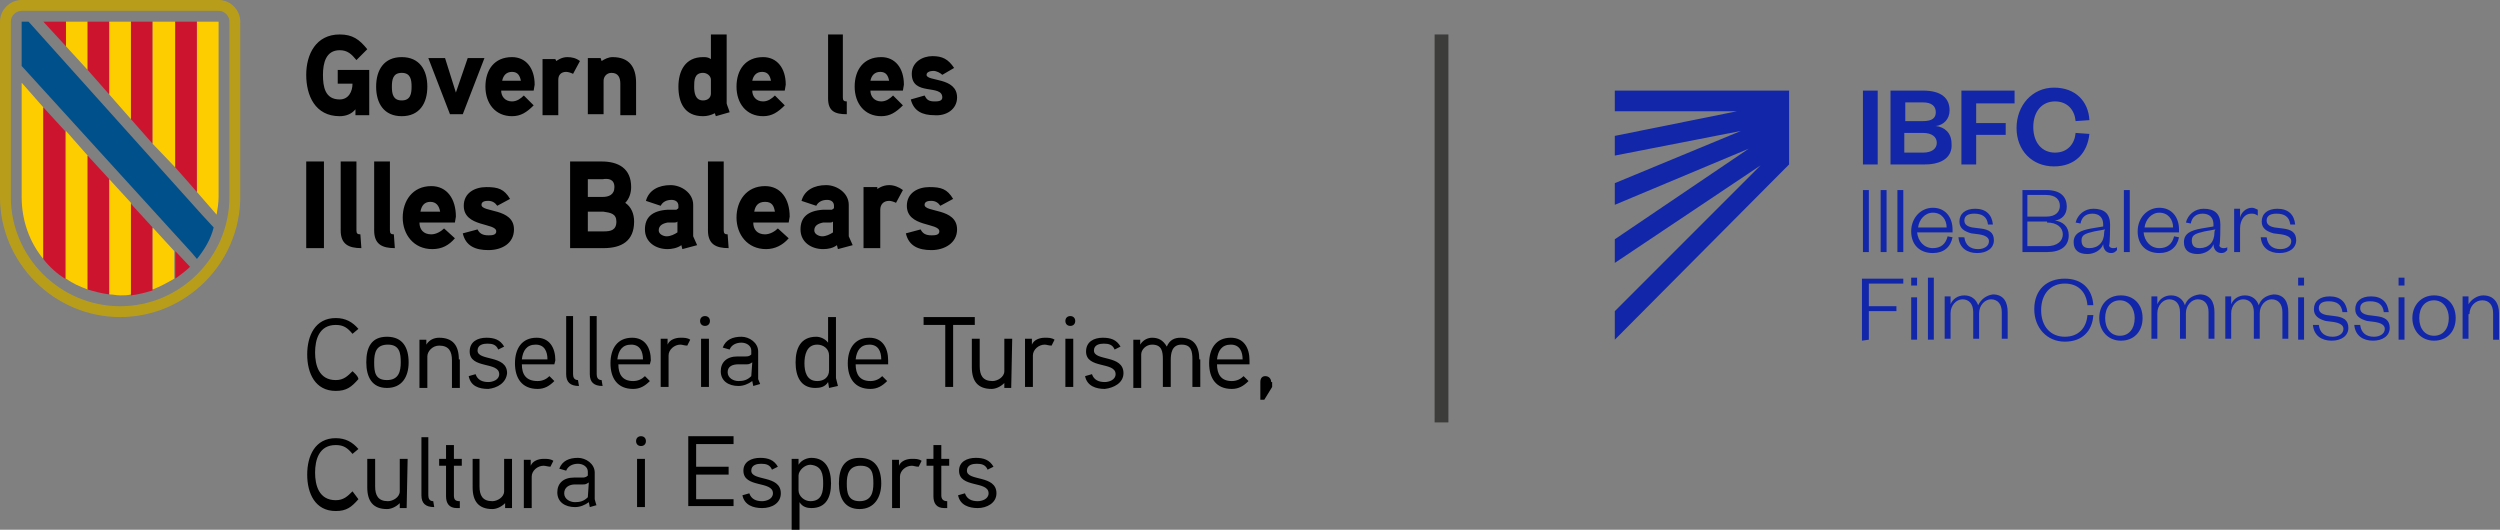 <?xml version="1.0" encoding="utf-8"?>
<!-- Generator: Adobe Illustrator 29.7.1, SVG Export Plug-In . SVG Version: 9.03 Build 0)  -->
<svg version="1.1" id="Capa_2_00000096774805955728946790000003494914463117246619_"
	 xmlns="http://www.w3.org/2000/svg" xmlns:xlink="http://www.w3.org/1999/xlink" x="0px" y="0px" viewBox="0 0 253.9 53.8"
	 style="enable-background:new 0 0 253.9 53.8;" xml:space="preserve">
<rect x="0" y="0" width="253.9" height="53.8" fill="#808080" stroke="none"/>
<style type="text/css">
	.st0{fill:#B89D1B;}
	.st1{fill:#CC142E;}
	.st2{fill:#FECD00;}
	.st3{fill:#FFFFFF;}
	.st4{fill:#00508B;}
	.st5{fill:#3C3C3B;}
	.st6{fill:#1226AA;}
</style>
<g>
	<g>
		<path class="st0" d="M22.2,0h-20C1,0,0,1,0,2.2V20c0,6.7,5.5,12.2,12.2,12.2S24.4,26.7,24.4,20V2.2C24.4,1,23.4,0,22.2,0 M23.3,20
			c0,6.1-5,11.1-11.1,11.1S1.1,26.1,1.1,20V2.2c0-0.6,0.5-1.1,1.1-1.1h20c0.6,0,1.1,0.5,1.1,1.1V20z"/>
		<polygon class="st1" points="6.7,2.2 4.4,2.2 6.7,4.7 		"/>
		<polygon class="st2" points="6.7,4.4 6.7,2.2 8.9,2.2 8.9,7.1 6.7,4.7 		"/>
		<polygon class="st1" points="8.9,2.2 11.1,2.2 11.1,9.6 8.9,7.1 		"/>
		<polygon class="st2" points="11.1,2.2 13.3,2.2 13.3,12.1 11.1,9.6 		"/>
		<polygon class="st1" points="13.3,2.2 15.5,2.2 15.5,14.6 13.3,12.1 		"/>
		<polygon class="st2" points="15.5,13.9 15.5,2.2 17.8,2.2 17.8,15.5 17.8,17 15.5,14.6 		"/>
		<polygon class="st1" points="17.8,2.2 20,2.2 20,19.5 17.8,17 		"/>
		<path class="st2" d="M20,19.5V2.2h2.2V20c0,0.6-0.1,1.2-0.2,1.8L20,19.5z"/>
		<path class="st2" d="M2.2,20c0,2.4,0.8,4.6,2.2,6.3V10.9L2.2,8.4V20z"/>
		<path class="st1" d="M4.4,10.9v15.4c0.6,0.8,1.4,1.5,2.2,2v-15L4.4,10.9L4.4,10.9z"/>
		<path class="st2" d="M6.7,13.3v15c0.7,0.5,1.4,0.8,2.2,1.1V15.8L6.7,13.3z"/>
		<path class="st1" d="M8.9,29.4c0.7,0.2,1.4,0.4,2.2,0.5V18.2l-2.2-2.4V29.4L8.9,29.4z"/>
		<path class="st2" d="M11.1,28.3v1.6c0.4,0,0.7,0.1,1.1,0.1s0.8,0,1.1-0.1v-9.3l-2.2-2.4C11.1,18.2,11.1,28.3,11.1,28.3z"/>
		<path class="st1" d="M15.5,23.1l-2.2-2.4v9.3c0.8-0.1,1.5-0.3,2.2-0.5V23.1L15.5,23.1z"/>
		<polygon class="st3" points="15.5,21.4 15.6,21.4 15.5,21.4 		"/>
		<path class="st2" d="M15.5,29.4c0.8-0.3,1.5-0.7,2.2-1.1v-2.8l-2.2-2.4C15.5,23.1,15.5,29.4,15.5,29.4z"/>
		<path class="st1" d="M17.8,25.5v2.8c0.5-0.4,1-0.7,1.5-1.2L17.8,25.5z"/>
		<path class="st4" d="M20,26.3c0.8-1,1.4-2,1.7-3.2l-1.2-1.3L2.9,2.2H2.2v4.5l17.3,19L20,26.3L20,26.3L20,26.3z"/>
	</g>
	<path d="M34.3,7.1v1.4h1.5c0,0.8-0.4,1.6-1.3,1.6c-1.5,0-1.7-1.3-1.7-2.5s0.3-2.5,1.7-2.5c0.8,0,1.2,0.4,1.7,1L37.3,5
		c-0.8-1-1.5-1.5-2.8-1.5c-2.4,0-3.4,2-3.4,4.1s0.9,4.2,3.4,4.2c0.6,0,1.2-0.2,1.6-0.7v0.6h1.4V7.1L34.3,7.1L34.3,7.1z M43.4,8.8
		c0-1.7-0.8-3-2.6-3s-2.6,1.3-2.6,3s0.8,3,2.6,3S43.4,10.5,43.4,8.8 M41.8,8.8c0,0.7-0.1,1.4-1,1.4s-1-0.7-1-1.4s0.1-1.4,1-1.4
		S41.8,8.1,41.8,8.8 M47.5,5.9l-1.2,3.5l-1.1-3.5h-1.7l2.2,5.7H47l2.2-5.7C49.2,5.9,47.5,5.9,47.5,5.9z M54.3,8.6
		c0-1.7-0.9-2.8-2.3-2.8c-1.8,0-2.7,1.3-2.7,3s1,3,2.7,3c0.9,0,1.5-0.4,2.2-1.1l-1-1c-0.3,0.3-0.7,0.6-1.2,0.6
		c-0.7,0-1.1-0.5-1.1-1.1h3.3L54.3,8.6L54.3,8.6z M51,8.2c0.1-0.5,0.4-0.9,1-0.9s0.8,0.4,0.9,0.9H51z M58.9,6.2
		c-0.4-0.3-0.8-0.4-1.3-0.4c-0.6,0-1.1,0.4-1.1,0.4l-0.1-0.2h-1.3v5.7h1.6V8.1c0-0.5,0.3-0.8,0.8-0.8c0.2,0,0.5,0.1,0.7,0.2
		L58.9,6.2L58.9,6.2z M64.6,8.4c0-1.6-0.7-2.6-2.4-2.6c-0.4,0-0.8,0.2-1.1,0.4L61,5.9h-1.3v5.7h1.6V8.2c0-0.4,0.3-0.8,0.8-0.8
		c0.7,0,0.9,0.5,0.9,1.1v3.2h1.6L64.6,8.4L64.6,8.4L64.6,8.4z M74.1,11.4c0-0.1-0.3-0.8-0.3-0.9v-7h-1.6V6c-0.3-0.2-0.5-0.2-0.8-0.2
		c-1.8,0-2.5,1.4-2.5,3s0.6,3,2.5,3c0.4,0,0.8-0.1,1.2-0.3l0.1,0.3L74.1,11.4L74.1,11.4z M72.2,9.5c0,0.4-0.3,0.7-0.8,0.7
		c-0.8,0-0.9-0.8-0.9-1.4s0-1.4,0.9-1.4c0.4,0,0.8,0.3,0.8,0.7V9.5L72.2,9.5z M79.8,8.6c0-1.7-0.9-2.8-2.3-2.8c-1.8,0-2.7,1.3-2.7,3
		s1,3,2.7,3c0.9,0,1.5-0.4,2.2-1.1l-1-1c-0.3,0.3-0.7,0.6-1.2,0.6c-0.7,0-1.1-0.5-1.1-1.1h3.3L79.8,8.6L79.8,8.6z M76.4,8.2
		c0.1-0.5,0.4-0.9,1-0.9s0.8,0.4,0.9,0.9H76.4z M86,10.3c-0.3,0-0.4-0.1-0.4-0.4V3.5h-1.5V10c0,1.3,0.7,1.6,1.9,1.6
		C86,11.6,86,10.3,86,10.3z M91.8,8.6c0-1.7-0.9-2.8-2.3-2.8c-1.8,0-2.7,1.3-2.7,3s1,3,2.7,3c0.9,0,1.5-0.4,2.2-1.1l-1-1
		c-0.3,0.3-0.7,0.6-1.2,0.6c-0.7,0-1.1-0.5-1.1-1.1h3.3L91.8,8.6L91.8,8.6L91.8,8.6z M88.4,8.2c0.1-0.5,0.4-0.9,1-0.9
		s0.8,0.4,0.9,0.9H88.4z M97.2,9.9c0-2.1-3.1-1.6-3.1-2.3c0-0.3,0.4-0.4,0.7-0.4c0.3,0,0.7,0.2,0.9,0.4l1.2-0.7
		c-0.6-0.9-1.2-1.2-2.2-1.2s-2.1,0.6-2.1,1.8c0,2.3,3.1,1,3.1,2.4c0,0.4-0.5,0.4-0.8,0.4c-0.6,0-0.8-0.2-1-0.6l-1.4,0.4
		c0.3,1.2,1.2,1.6,2.4,1.6C96.1,11.8,97.2,11.1,97.2,9.9"/>
	<path d="M32.9,16.4h-1.8v8.8h1.8C32.9,25.2,32.9,16.4,32.9,16.4z M36.6,23.8c-0.3,0-0.4-0.1-0.4-0.4v-7h-1.6v7
		c0,1.4,0.8,1.8,2.1,1.8L36.6,23.8L36.6,23.8z M40,23.8c-0.3,0-0.4-0.1-0.4-0.4v-7h-1.6v7c0,1.4,0.8,1.8,2.1,1.8L40,23.8L40,23.8z
		 M46.3,22c0-1.8-0.9-3.1-2.5-3.1c-1.9,0-2.9,1.5-2.9,3.2s1.1,3.2,3,3.2c1,0,1.7-0.4,2.3-1.1l-1.1-1c-0.3,0.3-0.8,0.6-1.3,0.6
		c-0.8,0-1.2-0.5-1.2-1.2h3.6L46.3,22L46.3,22L46.3,22z M42.7,21.5c0.1-0.6,0.4-1,1-1s0.9,0.4,1,1H42.7z M52.2,23.3
		c0-2.2-3.3-1.7-3.3-2.5c0-0.4,0.5-0.4,0.7-0.4c0.4,0,0.7,0.2,0.9,0.5l1.3-0.7c-0.6-1-1.2-1.2-2.4-1.2s-2.3,0.6-2.3,1.9
		c0,2.2,3.3,1.7,3.3,2.6c0,0.4-0.5,0.4-0.8,0.4c-0.6,0-0.9-0.2-1.1-0.6l-1.5,0.4c0.3,1.3,1.3,1.7,2.6,1.7
		C51,25.4,52.2,24.7,52.2,23.3 M64.4,22.5c0-0.8-0.3-1.5-0.9-1.9c0.4-0.4,0.6-1,0.6-1.6c0-1.9-1.3-2.6-3-2.6h-3.2v8.8h3.4
		C63.1,25.2,64.4,24.5,64.4,22.5 M62.4,19c0,0.8-0.6,1-1.2,1h-1.5v-1.8h1.5C61.8,18.1,62.4,18.2,62.4,19 M62.6,22.5
		c0,0.9-0.6,1-1.3,1h-1.6v-2h1.6C62,21.6,62.6,21.7,62.6,22.5 M70.4,24v-3.2c0-1.2-1.2-2-2.3-2c-1.2,0-2.2,0.5-2.5,1.6l1.5,0.5
		c0.2-0.4,0.6-0.6,1.1-0.6c0.4,0,0.7,0.2,0.7,0.6v0.2c0,0.1-0.1,0.1-0.2,0.2c0,0-0.5,0-0.9,0c-1.6,0.1-2.3,0.8-2.3,2
		c0,1.3,1.1,2,2.3,2c0.4,0,1-0.1,1.4-0.4l0.1,0.4l1.5-0.4L70.4,24L70.4,24z M68.8,23.6c-0.3,0.2-0.7,0.4-1.1,0.4
		c-0.3,0-0.8-0.2-0.8-0.6c0-0.5,0.4-0.7,0.9-0.8h0.7c0.1,0,0.2,0,0.3-0.1L68.8,23.6C68.8,23.6,68.8,23.6,68.8,23.6z M73.9,23.8
		c-0.3,0-0.4-0.1-0.4-0.4v-7h-1.6v7c0,1.4,0.8,1.8,2.1,1.8L73.9,23.8L73.9,23.8z M80.2,22c0-1.8-0.9-3.1-2.5-3.1
		c-1.9,0-2.9,1.5-2.9,3.2s1.1,3.2,3,3.2c0.9,0,1.7-0.4,2.3-1.1l-1.1-1c-0.3,0.3-0.8,0.6-1.3,0.6c-0.8,0-1.2-0.5-1.2-1.2h3.6L80.2,22
		L80.2,22L80.2,22z M76.6,21.5c0.1-0.6,0.4-1,1.1-1s0.9,0.4,1,1H76.6z M86.2,24v-3.2c0-1.2-1.2-2-2.3-2c-1.2,0-2.2,0.5-2.5,1.6
		l1.5,0.5c0.2-0.4,0.6-0.6,1.1-0.6c0.4,0,0.7,0.2,0.7,0.6v0.2c0,0.1-0.1,0.1-0.2,0.2c0,0-0.5,0-0.9,0c-1.6,0.1-2.3,0.8-2.3,2
		c0,1.3,1.1,2,2.3,2c0.5,0,1-0.1,1.4-0.4l0.1,0.4l1.5-0.4L86.2,24L86.2,24z M84.6,23.6c-0.3,0.2-0.7,0.4-1.1,0.4
		c-0.3,0-0.8-0.2-0.8-0.6c0-0.5,0.4-0.7,0.9-0.8h0.7c0.1,0,0.2,0,0.3-0.1L84.6,23.6C84.6,23.6,84.6,23.6,84.6,23.6z M91.7,19.3
		c-0.4-0.3-0.9-0.5-1.4-0.5c-0.7,0-1.2,0.4-1.2,0.4L89.1,19h-1.4v6.2h1.7v-3.9c0-0.5,0.3-0.9,0.9-0.9c0.2,0,0.5,0.1,0.7,0.2
		L91.7,19.3z M97.2,23.3c0-2.2-3.3-1.7-3.3-2.5c0-0.4,0.5-0.4,0.7-0.4c0.4,0,0.7,0.2,0.9,0.5l1.3-0.7c-0.6-1-1.2-1.2-2.4-1.2
		s-2.3,0.6-2.3,1.9c0,2.2,3.3,1.7,3.3,2.6c0,0.4-0.5,0.4-0.8,0.4c-0.6,0-0.9-0.2-1.1-0.6l-1.5,0.4c0.3,1.3,1.3,1.7,2.6,1.7
		C95.9,25.4,97.2,24.7,97.2,23.3"/>
	<path d="M101.2,50.1c0-1.9-3-1.2-3-2.3c0-0.6,0.6-0.7,1-0.7c0.5,0,0.9,0.1,1.1,0.6l0.6-0.3c-0.4-0.7-1-0.9-1.8-0.9
		c-0.9,0-1.7,0.4-1.7,1.3c0,1.8,3,1,3,2.3c0,0.6-0.7,0.8-1.1,0.8c-0.6,0-1.1-0.2-1.3-0.8l-0.7,0.2c0.2,1,1.1,1.3,2,1.3
		C100.2,51.6,101.2,51.1,101.2,50.1 M96.4,46.6h-0.8v-1.4h-0.8v1.4h-0.7v0.7h0.7v3.1c0,0.7,0.3,1.2,1.1,1.2h0.3v-0.7
		c-0.4,0-0.6-0.2-0.6-0.6v-3h0.8V46.6C96.4,46.6,96.4,46.6,96.4,46.6z M93.6,46.8c-0.3-0.2-0.6-0.2-1-0.2c-0.5,0-1.1,0.2-1.3,0.7
		l0-0.6h-0.7v4.9h0.8v-3.2c0-0.6,0.6-1.1,1.2-1.1c0.2,0,0.4,0.1,0.7,0.1L93.6,46.8L93.6,46.8z M88.7,49.1c0,0.9-0.2,1.8-1.4,1.8
		S86,50,86,49.1s0.2-1.8,1.4-1.8S88.7,48.1,88.7,49.1 M89.5,49.1c0-1.5-0.6-2.6-2.2-2.6s-2.1,1.1-2.1,2.6s0.6,2.6,2.1,2.6
		S89.5,50.5,89.5,49.1 M83.6,49.1c0,0.8-0.1,1.8-1.3,1.8c-0.6,0-1.2-0.5-1.2-1.1v-1.5c0-0.5,0.6-1.1,1.2-1.1
		C83.5,47.3,83.6,48.2,83.6,49.1 M84.4,49.1c0-1.4-0.5-2.6-2-2.6c-0.4,0-1,0.2-1.3,0.7l0-0.6h-0.7v7.2h0.8V51
		c0.3,0.5,0.8,0.6,1.2,0.6C83.9,51.6,84.4,50.5,84.4,49.1 M79.3,50.1c0-1.9-3-1.2-3-2.3c0-0.6,0.6-0.7,1-0.7c0.5,0,0.9,0.1,1.1,0.6
		l0.6-0.3c-0.4-0.7-1-0.9-1.8-0.9c-0.9,0-1.7,0.4-1.7,1.3c0,1.8,3,1,3,2.3c0,0.6-0.7,0.8-1.1,0.8c-0.6,0-1.1-0.2-1.3-0.8l-0.7,0.2
		c0.2,1,1.1,1.3,2,1.3C78.4,51.6,79.3,51.1,79.3,50.1 M74.5,50.7h-3.8v-2.5h3.3v-0.8h-3.3v-2.3h3.8v-0.8h-4.6v7.1h4.6V50.7
		L74.5,50.7z M65.5,46.6h-0.8v4.9h0.8V46.6z M65.6,44.8c0-0.3-0.2-0.5-0.5-0.5s-0.5,0.2-0.5,0.5c0,0.3,0.2,0.5,0.5,0.5
		S65.6,45.1,65.6,44.8 M59.7,50.5c-0.4,0.4-0.8,0.5-1.3,0.5s-1.1-0.3-1.1-0.9s0.5-0.9,1.1-0.9h0.8c0.2,0,0.3,0,0.6-0.2L59.7,50.5
		L59.7,50.5L59.7,50.5z M60.4,50.7V48c0-0.9-0.9-1.5-1.7-1.5c-0.9,0-1.6,0.3-1.9,1.1l0.7,0.2c0.2-0.5,0.7-0.7,1.2-0.7s1,0.3,1,0.8
		v0.4c-0.2,0.2-0.4,0.2-0.6,0.2c0,0-0.6,0-0.8,0c-1.1,0-1.7,0.6-1.7,1.5c0,1,0.8,1.5,1.8,1.5c0.5,0,1-0.2,1.4-0.5l0.1,0.5l0.7-0.2
		C60.6,51.5,60.4,50.7,60.4,50.7z M56.2,46.8c-0.3-0.2-0.6-0.2-1-0.2c-0.5,0-1.1,0.2-1.3,0.7l0-0.6h-0.7v4.9h0.8v-3.2
		c0-0.6,0.6-1.1,1.2-1.1c0.2,0,0.5,0.1,0.7,0.1L56.2,46.8L56.2,46.8z M52,46.6h-0.8v3.3c0,0.6-0.7,1-1.2,1c-1,0-1.3-0.6-1.3-1.5
		v-2.8H48v2.9c0,1.4,0.6,2.2,2,2.2c0.4,0,0.9-0.2,1.3-0.6l0,0.5h0.7L52,46.6L52,46.6L52,46.6z M46.9,46.6h-0.8v-1.4h-0.8v1.4h-0.7
		v0.7h0.7v3.1c0,0.7,0.3,1.2,1.1,1.2h0.3v-0.7c-0.5,0-0.6-0.2-0.6-0.6v-3h0.8C46.9,47.3,46.9,46.6,46.9,46.6z M44,50.9
		c-0.4,0-0.5-0.3-0.5-0.6v-5.9h-0.7v5.9c0,0.8,0.4,1.2,1.3,1.2L44,50.9L44,50.9z M41.4,46.6h-0.8v3.3c0,0.6-0.7,1-1.2,1
		c-1,0-1.3-0.6-1.3-1.5v-2.8h-0.8v2.9c0,1.4,0.6,2.2,2,2.2c0.4,0,0.9-0.2,1.3-0.6l0,0.5h0.7L41.4,46.6L41.4,46.6L41.4,46.6z
		 M35.8,49.9c-0.5,0.5-0.9,0.9-1.7,0.9c-1.7,0-2.1-1.5-2.1-2.8s0.4-2.8,2.1-2.8c0.8,0,1.2,0.3,1.7,0.9l0.6-0.5
		c-0.6-0.7-1.3-1.1-2.3-1.1c-2.1,0-2.9,1.8-2.9,3.7s0.8,3.7,2.9,3.7c1.1,0,1.6-0.4,2.3-1.2L35.8,49.9L35.8,49.9z"/>
	<path d="M129.1,38.8c0-0.3-0.2-0.6-0.6-0.6c-0.3,0-0.5,0.2-0.5,0.6v1.8h0.4l0.8-1.3V38.8L129.1,38.8L129.1,38.8z M123.6,36.5
		c0.1-0.9,0.5-1.5,1.4-1.5s1.2,0.7,1.2,1.5H123.6z M126.9,36.6c0-1.3-0.6-2.3-1.9-2.3c-1.5,0-2.2,1.1-2.2,2.6s0.7,2.6,2.3,2.6
		c0.7,0,1.2-0.3,1.7-0.8l-0.5-0.5c-0.3,0.3-0.7,0.5-1.2,0.5c-1.1,0-1.5-0.7-1.5-1.7h3.3L126.9,36.6L126.9,36.6z M121.8,36.5
		c0-1.3-0.5-2.2-1.9-2.2c-0.6,0-1.1,0.2-1.4,0.9c-0.4-0.7-0.9-0.9-1.5-0.9c-0.4,0-0.9,0.2-1.2,0.7l0-0.5h-0.7v4.9h0.8V36
		c0-0.5,0.5-1,1.1-1c1,0,1.1,0.7,1.1,1.5v2.8h0.8v-2.7c0-0.7,0.1-1.6,1.1-1.6s1.1,0.7,1.1,1.5v2.8h0.8V36.5L121.8,36.5z M114.1,37.9
		c0-1.9-3-1.2-3-2.3c0-0.6,0.6-0.7,1-0.7c0.5,0,0.9,0.1,1.1,0.6l0.6-0.3c-0.4-0.7-1-0.9-1.8-0.9c-0.9,0-1.7,0.4-1.7,1.4
		c0,1.8,3,1,3,2.3c0,0.6-0.7,0.8-1.1,0.8c-0.6,0-1.1-0.2-1.3-0.8l-0.7,0.2c0.2,1,1.1,1.3,2,1.3C113.1,39.4,114.1,38.9,114.1,37.9
		 M109,34.4h-0.8v4.9h0.8V34.4z M109.2,32.6c0-0.3-0.2-0.5-0.5-0.5s-0.5,0.2-0.5,0.5c0,0.3,0.2,0.5,0.5,0.5S109.2,32.9,109.2,32.6
		 M107.1,34.5c-0.3-0.2-0.6-0.2-1-0.2c-0.5,0-1.1,0.2-1.3,0.7l0-0.6h-0.7v4.9h0.8v-3.2c0-0.6,0.6-1.1,1.2-1.1c0.2,0,0.4,0.1,0.7,0.1
		L107.1,34.5L107.1,34.5z M102.8,34.4h-0.8v3.3c0,0.6-0.7,1-1.2,1c-1,0-1.3-0.6-1.3-1.5v-2.8h-0.8v2.9c0,1.4,0.6,2.2,2,2.2
		c0.4,0,0.9-0.2,1.3-0.6l0,0.5h0.7L102.8,34.4L102.8,34.4z M99,32.2h-5.2V33H96v6.3h0.8V33H99L99,32.2C99,32.2,99,32.2,99,32.2z
		 M86.9,36.5c0.1-0.9,0.5-1.5,1.4-1.5s1.2,0.7,1.2,1.5H86.9z M90.2,36.6c0-1.3-0.6-2.3-1.9-2.3c-1.5,0-2.2,1.1-2.2,2.6
		s0.7,2.6,2.3,2.6c0.7,0,1.2-0.3,1.7-0.8l-0.5-0.5c-0.3,0.3-0.7,0.5-1.2,0.5c-1.1,0-1.5-0.7-1.5-1.7h3.3L90.2,36.6L90.2,36.6
		L90.2,36.6z M84.2,37.6c0,0.7-0.5,1.1-1.2,1.1c-1.1,0-1.3-1-1.3-1.8S81.9,35,83,35c0.6,0,1.2,0.4,1.2,1.1
		C84.2,36.1,84.2,37.6,84.2,37.6z M85.1,39.2c0,0-0.2-0.8-0.2-0.8v-6.2h-0.8v2.6c-0.3-0.4-0.8-0.6-1.2-0.6c-1.6,0-2.1,1.2-2.1,2.6
		s0.5,2.6,2,2.6c0.5,0,1-0.1,1.3-0.6l0.1,0.6L85.1,39.2L85.1,39.2z M76.3,38.2c-0.4,0.4-0.8,0.5-1.3,0.5s-1.1-0.3-1.1-0.9
		S74.4,37,75,37h0.8c0.2,0,0.3,0,0.6-0.2L76.3,38.2L76.3,38.2L76.3,38.2z M77,38.5v-2.8c0-0.9-0.9-1.5-1.7-1.5
		c-0.9,0-1.6,0.3-1.9,1.1l0.7,0.2c0.2-0.5,0.7-0.7,1.2-0.7s1,0.3,1,0.8v0.4c-0.2,0.2-0.4,0.2-0.6,0.2c0,0-0.6,0-0.8,0
		c-1.1,0-1.7,0.6-1.7,1.5c0,1,0.8,1.5,1.8,1.5c0.5,0,1-0.2,1.4-0.5l0.1,0.5l0.7-0.2L77,38.5L77,38.5z M72,34.4h-0.8v4.9H72V34.4z
		 M72.1,32.6c0-0.3-0.2-0.5-0.5-0.5s-0.5,0.2-0.5,0.5c0,0.3,0.2,0.5,0.5,0.5S72.1,32.9,72.1,32.6 M70.1,34.5c-0.3-0.2-0.6-0.2-1-0.2
		c-0.5,0-1.1,0.2-1.3,0.7l0-0.6h-0.7v4.9h0.8v-3.2c0-0.6,0.6-1.1,1.2-1.1c0.2,0,0.4,0.1,0.7,0.1L70.1,34.5L70.1,34.5z M62.7,36.5
		c0.1-0.9,0.5-1.5,1.4-1.5c0.9,0,1.2,0.7,1.2,1.5H62.7z M66.1,36.6c0-1.3-0.6-2.3-1.9-2.3c-1.5,0-2.2,1.1-2.2,2.6s0.7,2.6,2.3,2.6
		c0.7,0,1.2-0.3,1.7-0.8l-0.5-0.5c-0.3,0.3-0.7,0.5-1.2,0.5c-1.1,0-1.5-0.7-1.5-1.7H66L66.1,36.6L66.1,36.6L66.1,36.6z M61.1,38.6
		c-0.4,0-0.5-0.3-0.5-0.6v-5.9h-0.7v5.9c0,0.8,0.4,1.2,1.3,1.2L61.1,38.6L61.1,38.6z M58.7,38.6c-0.4,0-0.5-0.3-0.5-0.6v-5.9h-0.7
		v5.9c0,0.8,0.4,1.2,1.3,1.2L58.7,38.6L58.7,38.6z M53,36.5c0.1-0.9,0.5-1.5,1.4-1.5s1.2,0.7,1.2,1.5C55.6,36.5,53,36.5,53,36.5z
		 M56.4,36.6c0-1.3-0.6-2.3-1.9-2.3c-1.5,0-2.2,1.1-2.2,2.6s0.7,2.6,2.3,2.6c0.7,0,1.2-0.3,1.7-0.8l-0.5-0.5
		c-0.3,0.3-0.7,0.5-1.2,0.5C53.4,38.7,53,38,53,37h3.3L56.4,36.6L56.4,36.6L56.4,36.6z M51.5,37.9c0-1.9-3-1.2-3-2.3
		c0-0.6,0.6-0.7,1-0.7c0.5,0,0.9,0.1,1.1,0.6l0.6-0.3c-0.4-0.7-1-0.9-1.8-0.9c-0.9,0-1.7,0.4-1.7,1.4c0,1.8,3,1,3,2.3
		c0,0.6-0.7,0.8-1.1,0.8c-0.6,0-1.1-0.2-1.3-0.8l-0.7,0.2c0.2,1,1,1.3,2,1.3C50.5,39.4,51.4,38.9,51.5,37.9 M46.6,36.5
		c0-1.4-0.6-2.2-2-2.2c-0.5,0-1,0.2-1.3,0.7l0-0.5h-0.7v4.9h0.8v-3.2c0-0.5,0.5-1.1,1.2-1.1c1,0,1.3,0.6,1.3,1.5v2.8h0.8V36.5
		L46.6,36.5z M40.7,36.8c0,0.9-0.2,1.8-1.4,1.8S38,37.8,38,36.8s0.2-1.8,1.4-1.8S40.7,35.9,40.7,36.8 M41.5,36.8
		c0-1.5-0.6-2.6-2.2-2.6s-2.1,1.1-2.1,2.6s0.6,2.6,2.1,2.6S41.5,38.3,41.5,36.8 M35.8,37.7c-0.5,0.5-0.9,0.9-1.7,0.9
		c-1.7,0-2.1-1.5-2.1-2.8s0.4-2.8,2.1-2.8c0.8,0,1.2,0.3,1.7,0.9l0.6-0.5c-0.6-0.7-1.3-1.1-2.3-1.1c-2.1,0-2.9,1.8-2.9,3.7
		s0.8,3.7,2.9,3.7c1.1,0,1.6-0.4,2.3-1.2C36.4,38.2,35.8,37.7,35.8,37.7z"/>
</g>
<rect x="145.7" y="3.5" class="st5" width="1.4" height="39.4"/>
<g>
	<path class="st6" d="M250.8,31.9c0-0.8,0.6-1.4,1.3-1.4c0.7,0,1.1,0.5,1.1,1.3v2.7h0.6v-2.7c0-1-0.5-1.8-1.6-1.8
		c-0.6,0-1.2,0.4-1.5,0.9v-0.8h-0.6v4.3h0.6V31.9z M249.4,32.3c0-1.4-0.9-2.3-2.2-2.3S245,31,245,32.3c0,1.3,0.9,2.3,2.2,2.3
		S249.4,33.7,249.4,32.3 M245.7,32.3c0-1.1,0.6-1.8,1.5-1.8s1.5,0.8,1.5,1.8c0,1.1-0.6,1.8-1.5,1.8S245.7,33.4,245.7,32.3 M243.6,29
		h0.6v-0.8h-0.6V29z M243.6,34.5h0.6v-4.3h-0.6V34.5z M239.1,33c0.1,1.1,0.9,1.6,1.9,1.6c1,0,1.7-0.5,1.7-1.3c0-0.8-0.5-1.1-1.4-1.2
		l-0.8-0.1c-0.5-0.1-0.8-0.3-0.8-0.7c0-0.5,0.4-0.7,1-0.7c0.8,0,1.3,0.3,1.4,1.1l0.5,0c-0.1-1-0.7-1.6-1.8-1.6c-1,0-1.6,0.5-1.6,1.3
		c0,0.7,0.5,1,1.2,1.2l0.8,0.1c0.6,0.1,1,0.3,1,0.7c0,0.5-0.5,0.8-1.1,0.8c-0.8,0-1.3-0.4-1.4-1.2C239.6,33,239.1,33,239.1,33z
		 M234.9,33c0.1,1.1,0.9,1.6,1.9,1.6c1,0,1.7-0.5,1.7-1.3c0-0.8-0.5-1.1-1.4-1.2l-0.8-0.1c-0.5-0.1-0.8-0.3-0.8-0.7
		c0-0.5,0.4-0.7,1-0.7c0.8,0,1.3,0.3,1.4,1.1l0.5,0c-0.1-1-0.7-1.6-1.8-1.6c-1,0-1.6,0.5-1.6,1.3c0,0.7,0.5,1,1.2,1.2l0.8,0.1
		c0.6,0.1,1,0.3,1,0.7c0,0.5-0.5,0.8-1.1,0.8c-0.8,0-1.3-0.4-1.4-1.2C235.3,33,234.9,33,234.9,33z M233.4,29h0.6v-0.8h-0.6V29z
		 M233.4,34.5h0.6v-4.3h-0.6V34.5z M229.4,31c-0.2-0.6-0.7-1-1.4-1c-0.7,0-1.2,0.4-1.4,0.9v-0.8h-0.6v4.3h0.6v-2.6
		c0-0.8,0.6-1.4,1.2-1.4c0.7,0,1.1,0.5,1.1,1.3v2.7h0.6v-2.6c0-0.8,0.6-1.4,1.2-1.4c0.7,0,1.1,0.5,1.1,1.3v2.7h0.6v-2.7
		c0-1-0.4-1.8-1.5-1.8C230.1,30,229.6,30.4,229.4,31 M221.9,31c-0.2-0.6-0.7-1-1.4-1c-0.7,0-1.2,0.4-1.4,0.9v-0.8h-0.6v4.3h0.6v-2.6
		c0-0.8,0.6-1.4,1.2-1.4c0.7,0,1.1,0.5,1.1,1.3v2.7h0.6v-2.6c0-0.8,0.6-1.4,1.2-1.4c0.7,0,1.1,0.5,1.1,1.3v2.7h0.6v-2.7
		c0-1-0.4-1.8-1.5-1.8C222.6,30,222.1,30.4,221.9,31 M217.6,32.3c0-1.4-0.9-2.3-2.2-2.3s-2.2,0.9-2.2,2.3c0,1.3,0.9,2.3,2.2,2.3
		S217.6,33.7,217.6,32.3 M213.8,32.3c0-1.1,0.6-1.8,1.5-1.8s1.5,0.8,1.5,1.8c0,1.1-0.6,1.8-1.5,1.8S213.8,33.4,213.8,32.3
		 M206.6,31.4c0,1.9,1.3,3.3,3.1,3.3s2.8-1.1,2.9-2.7l-0.6,0c-0.1,1.3-0.9,2.2-2.3,2.2s-2.4-1-2.4-2.7s1-2.7,2.4-2.7
		s2.2,0.9,2.3,2.2l0.6,0c-0.1-1.6-1.1-2.7-2.9-2.7S206.6,29.4,206.6,31.4 M200.9,31c-0.2-0.6-0.7-1-1.4-1c-0.7,0-1.2,0.4-1.4,0.9
		v-0.8h-0.6v4.3h0.6v-2.6c0-0.8,0.6-1.4,1.2-1.4c0.7,0,1.1,0.5,1.1,1.3v2.7h0.6v-2.6c0-0.8,0.6-1.4,1.2-1.4c0.7,0,1.1,0.5,1.1,1.3
		v2.7h0.6v-2.7c0-1-0.4-1.8-1.5-1.8C201.7,30,201.2,30.4,200.9,31 M195.8,34.5h0.6v-6.3h-0.6V34.5z M194.1,29h0.6v-0.8h-0.6V29z
		 M194.1,34.5h0.6v-4.3h-0.6V34.5z M189.8,34.5v-2.9h2.8v-0.5h-2.8v-2.3h3.5v-0.5h-4.2v6.3L189.8,34.5L189.8,34.5z"/>
	<path class="st6" d="M229.6,24.1c0.1,1.1,0.9,1.6,1.9,1.6c1,0,1.7-0.5,1.7-1.3c0-0.8-0.5-1.1-1.4-1.2l-0.8-0.1
		c-0.5-0.1-0.8-0.3-0.8-0.7c0-0.5,0.4-0.7,1-0.7c0.8,0,1.3,0.3,1.4,1.1l0.5,0c-0.1-1-0.7-1.6-1.8-1.6c-1,0-1.6,0.5-1.6,1.3
		c0,0.7,0.5,1,1.2,1.2l0.8,0.1c0.6,0.1,1,0.3,1,0.7c0,0.5-0.5,0.8-1.1,0.8c-0.8,0-1.3-0.4-1.4-1.2L229.6,24.1z M229.3,21.3
		c-0.2-0.1-0.4-0.2-0.6-0.2c-0.6,0-1.1,0.5-1.2,1v-0.9h-0.6v4.4h0.6v-2.4c0-0.9,0.5-1.5,1.1-1.5c0.3,0,0.4,0,0.7,0.2L229.3,21.3
		L229.3,21.3z M225.5,22.8c0-1.1-0.6-1.6-1.7-1.6c-0.9,0-1.6,0.6-1.8,1.4l0.5,0.1c0.1-0.6,0.5-1,1.2-1s1.1,0.4,1.1,1.1v0.2l-1.2,0.2
		c-1.1,0.2-1.8,0.5-1.8,1.4c0,0.8,0.5,1.2,1.4,1.2c0.7,0,1.4-0.4,1.6-1c0,0.5,0.3,0.9,0.8,0.9c0.3,0,0.4-0.1,0.6-0.3v-0.3
		c-0.1,0.1-0.3,0.1-0.4,0.1c-0.2,0-0.4-0.1-0.4-0.3C225.5,24.9,225.5,22.8,225.5,22.8z M224.9,23.6c0,1-0.6,1.6-1.5,1.6
		c-0.6,0-0.8-0.3-0.8-0.8c0-0.6,0.5-0.7,1.3-0.9l1.1-0.2C224.9,23.4,224.9,23.6,224.9,23.6z M217.8,23.1c0.1-0.8,0.7-1.5,1.5-1.5
		c0.9,0,1.4,0.7,1.4,1.5H217.8z M220.8,24c-0.2,0.8-0.7,1.2-1.5,1.2c-0.9,0-1.5-0.7-1.6-1.6h3.6v-0.3c0-1.2-0.7-2.2-2-2.2
		c-1.2,0-2.2,1-2.2,2.4s0.9,2.2,2.2,2.2c1.1,0,1.8-0.6,2-1.6L220.8,24z M215.7,25.6h0.6v-6.3h-0.6V25.6z M214.3,22.8
		c0-1.1-0.6-1.6-1.7-1.6c-0.9,0-1.6,0.6-1.8,1.4l0.5,0.1c0.1-0.6,0.5-1,1.2-1s1.1,0.4,1.1,1.1v0.2l-1.2,0.2
		c-1.1,0.2-1.8,0.5-1.8,1.4c0,0.8,0.5,1.2,1.4,1.2c0.7,0,1.4-0.4,1.6-1c0,0.5,0.3,0.9,0.8,0.9c0.3,0,0.4-0.1,0.6-0.3v-0.3
		c-0.1,0.1-0.3,0.1-0.4,0.1c-0.2,0-0.4-0.1-0.4-0.3C214.3,24.9,214.3,22.8,214.3,22.8z M213.7,23.6c0,1-0.6,1.6-1.5,1.6
		c-0.6,0-0.8-0.3-0.8-0.8c0-0.6,0.5-0.7,1.3-0.9l1.1-0.2C213.7,23.4,213.7,23.6,213.7,23.6z M205.9,19.8h1.9c1,0,1.4,0.5,1.4,1.1
		s-0.4,1.1-1.4,1.1h-1.9V19.8z M207.9,22.6c1,0,1.6,0.5,1.6,1.2s-0.6,1.2-1.6,1.2h-2v-2.5H207.9z M210.1,23.9c0-0.9-0.6-1.4-1.4-1.5
		c0.7-0.1,1.2-0.6,1.2-1.4c0-1-0.6-1.7-2.1-1.7h-2.4v6.3h2.5C209.3,25.6,210.1,25,210.1,23.9 M198.9,24.1c0.1,1.1,0.9,1.6,1.9,1.6
		c1,0,1.7-0.5,1.7-1.3c0-0.8-0.5-1.1-1.4-1.2l-0.8-0.1c-0.5-0.1-0.8-0.3-0.8-0.7c0-0.5,0.4-0.7,1-0.7c0.8,0,1.3,0.3,1.4,1.1l0.5,0
		c-0.1-1-0.7-1.6-1.8-1.6c-1,0-1.6,0.5-1.6,1.3c0,0.7,0.5,1,1.2,1.2l0.8,0.1c0.6,0.1,1,0.3,1,0.7c0,0.5-0.5,0.8-1.1,0.8
		c-0.8,0-1.3-0.4-1.4-1.2L198.9,24.1z M194.8,23.1c0.1-0.8,0.7-1.5,1.5-1.5c0.9,0,1.4,0.7,1.4,1.5H194.8z M197.8,24
		c-0.2,0.8-0.7,1.2-1.5,1.2c-0.9,0-1.5-0.7-1.6-1.6h3.6v-0.3c0-1.2-0.7-2.2-2-2.2c-1.2,0-2.2,1-2.2,2.4s0.9,2.2,2.2,2.2
		c1.1,0,1.8-0.6,2-1.6L197.8,24z M192.7,25.6h0.6v-6.3h-0.6V25.6z M191,25.6h0.6v-6.3H191V25.6z M189.2,25.6h0.6v-6.3h-0.6V25.6z"/>
	<path class="st6" d="M204.8,13c0,2.3,1.6,3.9,3.8,3.9s3.4-1.4,3.6-3.3l-1.4-0.1c-0.1,1.1-0.8,2-2.1,2s-2.2-1-2.2-2.6
		s0.9-2.6,2.2-2.6s2,0.9,2.1,2l1.4-0.1c-0.1-1.9-1.4-3.3-3.6-3.3S204.8,10.7,204.8,13 M200.7,16.7v-3h3v-1.2h-3v-2h3.9V9.2h-5.4v7.5
		H200.7z M193.5,10.4h1.8c0.9,0,1.3,0.4,1.3,1s-0.4,0.9-1.3,0.9h-1.8V10.4z M195.3,13.5c0.9,0,1.4,0.4,1.4,1s-0.5,1-1.4,1h-1.9v-2
		H195.3z M198.2,14.6c0-1.1-0.7-1.7-1.6-1.8c0.8-0.1,1.4-0.7,1.4-1.6c0-1.2-0.8-2-2.7-2H192v7.5h3.5
		C197.3,16.7,198.3,15.9,198.2,14.6 M189.2,16.7h1.5V9.2h-1.5V16.7z"/>
	<polygon class="st6" points="181.7,9.2 164,9.2 164,11.3 176.4,11.3 164,13.8 164,15.8 176.8,13.3 164,18.6 164,20.8 177.6,15.1 
		164,24.3 164,26.7 178.8,16.8 164,31.6 164,34.5 181.7,16.7 	"/>
</g>
</svg>

